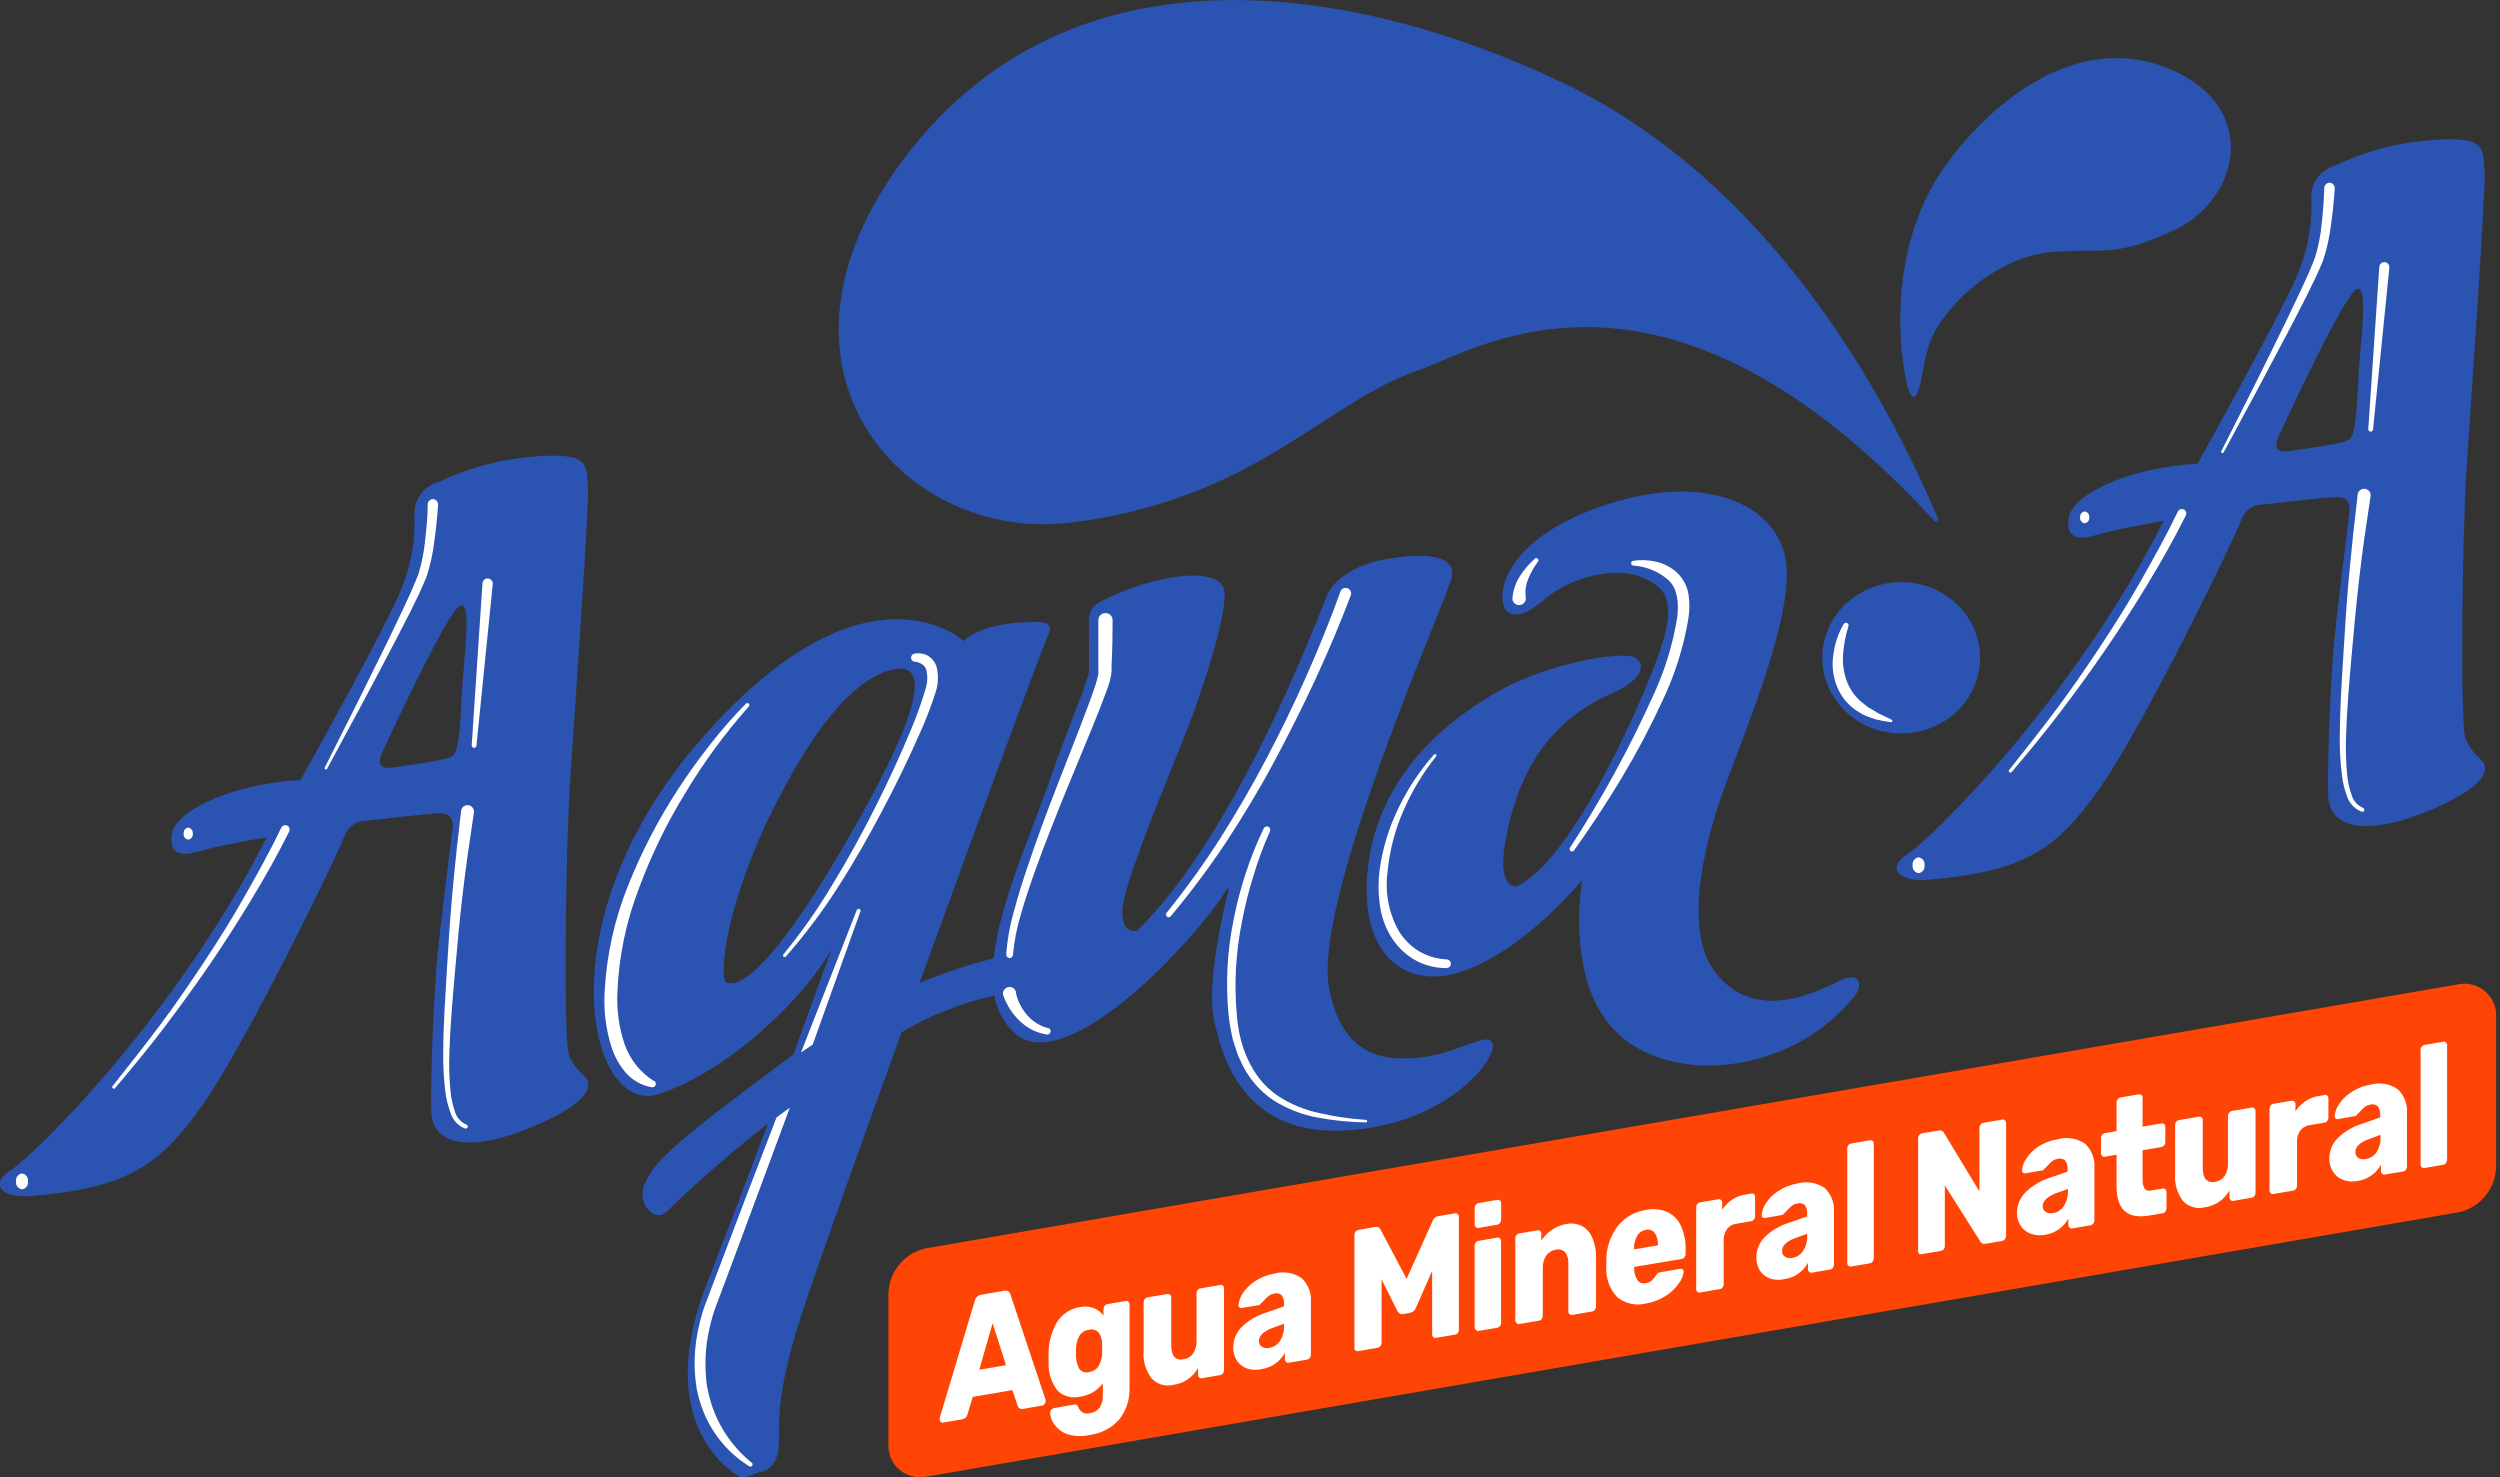 <svg xmlns="http://www.w3.org/2000/svg" width="220" height="130" viewBox="0 0 220 130" fill="none"><rect x="0" y="0" width="220" height="130" fill="#333333" stroke="none"/><g clip-path="url(#clip0_18_1029)"><path d="M218.464 67.013C217.977 66.427 217.267 66.015 216.932 64.822C216.494 63.273 216.661 46.839 217.093 40.635C217.524 34.431 218.743 16.483 218.646 15.255C218.548 14.027 218.646 13.161 217.949 12.694C217.253 12.226 215.679 12.079 212.274 12.505C209.899 12.858 207.589 13.564 205.421 14.599C204.817 14.78 204.29 15.157 203.923 15.671C203.556 16.185 203.37 16.807 203.395 17.439C203.492 19.583 203.136 21.723 202.351 23.72C201.403 26.462 193.374 40.816 193.374 40.816C187.936 41.047 182.316 43.322 182.031 45.645C181.745 47.969 183.813 47.285 185.053 46.922C186.445 46.525 190.408 45.834 190.408 45.834C182.295 61.842 169.705 74.026 167.873 75.143C166.042 76.26 166.891 77.655 169.705 77.418C178.409 76.685 181.118 74.557 184.809 69.316C188.646 63.852 196.773 47.139 197.246 45.715C197.393 45.311 197.664 44.965 198.021 44.726C198.378 44.487 198.802 44.37 199.231 44.389C199.231 44.389 203.834 43.831 205.575 43.733C207.107 43.643 206.731 45.199 206.731 45.199C206.731 45.199 205.54 54.71 205.338 57.174C204.997 62.059 204.83 66.699 204.878 69.916C204.927 73.133 208.611 73.566 214.091 71.193C219.572 68.821 218.757 67.362 218.464 67.013ZM207.643 31.738C207.399 34.592 207.49 38.283 206.668 38.716C205.846 39.149 202.009 39.595 201.348 39.7C200.686 39.805 199.955 39.644 200.526 38.381C200.526 38.381 206.292 25.82 207.406 25.436C208.235 25.199 207.963 28.088 207.643 31.738Z" fill="#2B54B2"></path><path d="M132.895 53.978C133.835 54.32 134.81 53.692 136.126 52.582C138.215 50.824 141.934 49.916 144.12 50.677C146.773 51.598 147.484 52.966 146.154 57.034C144.823 61.103 138.494 75.659 133.466 78.011C133.466 78.011 131.753 78.283 132.449 74.208C133.145 70.133 134.956 64.013 141.822 61.019C145.22 59.539 144.677 57.913 143.466 57.739C141.585 57.474 135.673 58.541 131.37 61.103C126.815 63.803 121.419 68.465 120.423 76.001C119.371 84.152 123.807 87.02 128.389 85.576C134.134 83.761 139.239 77.432 139.239 77.432C139.239 77.432 137.553 86.762 142.602 91.165C147.651 95.569 157.922 94.389 163.291 87.537C163.806 86.839 163.89 85.311 161.78 86.357C159.224 87.62 154.217 89.847 150.91 85.513C148.124 81.8 150.025 74.466 151.293 70.635C152.685 66.371 157.825 54.822 157.191 49.588C156.578 44.515 150.227 41.305 140.819 44.592C131.411 47.879 131.495 53.468 132.895 53.978Z" fill="#2B54B2"></path><path d="M167.302 64.543C171.137 64.543 174.245 61.562 174.245 57.886C174.245 54.209 171.137 51.228 167.302 51.228C163.468 51.228 160.359 54.209 160.359 57.886C160.359 61.562 163.468 64.543 167.302 64.543Z" fill="#2B54B2"></path><path d="M170.199 45.813C170.23 45.851 170.273 45.876 170.322 45.884C170.37 45.892 170.419 45.883 170.461 45.857C170.502 45.832 170.533 45.792 170.548 45.745C170.563 45.699 170.56 45.648 170.54 45.604C168.11 40.07 158.375 17.265 137.574 7.306C120.061 -1.068 95.367 -5.639 80.388 12.889C65.138 31.779 79.17 47.9 94.316 45.98C110.458 43.929 116.398 35.513 124.775 32.596C130.095 30.782 146.369 19.895 170.199 45.813Z" fill="#2B54B2"></path><path d="M167.901 34.166C167.602 33.245 165.241 22.394 171.564 14.061C175.659 8.667 183.096 2.631 191.181 6.176C198.841 9.546 197.149 17.565 191.236 20.3C185.937 22.75 185.067 21.773 180.373 22.198C177.358 22.47 173.159 24.675 170.561 28.674C169.705 30 169.405 31.465 169.085 33.301C168.904 34.32 168.458 35.869 167.901 34.166Z" fill="#2B54B2"></path><path d="M124.12 93.133C122.031 93.203 118.097 93.133 116.955 86.93C115.562 79.519 126.237 55.206 127.672 51.117C128.786 47.927 122.366 49.142 122.366 49.142C122.366 49.142 117.895 49.637 116.725 52.533C115.29 56.064 108.675 73.419 100.096 81.877C100.096 81.877 98.752 82.373 98.752 80.168C98.752 77.962 103.285 67.243 104.42 64.327C105.555 61.41 107.902 54.669 107.756 52.114C107.623 49.721 101.635 50.44 96.788 52.973C96.49 53.129 96.241 53.365 96.069 53.654C95.897 53.944 95.808 54.276 95.813 54.613C95.813 56.071 95.869 58.562 95.813 59.191C95.695 60.091 94.379 62.91 92.039 69.588C90.549 73.838 87.944 79.609 87.45 84.327C85.224 84.895 83.041 85.62 80.918 86.497C86.113 72.191 91.426 57.788 92.324 55.659C92.324 55.659 92.77 54.759 91.426 54.738C90.082 54.717 86.551 54.794 84.803 56.413C84.803 56.413 76.322 48.493 61.921 64.787C47.52 81.082 51.865 98.283 57.952 96.281C64.372 94.187 70.995 87.509 73.174 83.531C73.174 83.531 71.781 87.397 69.825 92.791C59.999 100.07 57.583 102.073 56.719 104.201C55.967 106.036 57.75 107.648 58.676 106.609C61.498 103.872 64.469 101.293 67.575 98.883C65.848 103.475 63.961 108.472 62.227 112.889C57.353 125.29 64.407 129.505 64.95 129.888C65.493 130.272 66.74 129.505 66.977 129.505C67.213 129.505 68.369 129.191 68.522 127.32C68.676 125.45 68.063 123.419 70.479 115.855C71.496 112.666 75.228 102.191 79.337 90.837C81.877 89.334 84.639 88.243 87.519 87.606C87.715 88.868 88.331 90.027 89.267 90.893C93.773 94.983 105.11 82.875 107.979 78.234C107.988 78.218 108.003 78.205 108.021 78.199C108.04 78.192 108.06 78.194 108.077 78.201C108.095 78.209 108.109 78.224 108.116 78.241C108.124 78.259 108.124 78.279 108.118 78.297C107.651 80.14 106.168 86.455 106.83 89.707C107.61 93.545 109.74 100.007 118.494 99.477C127.247 98.946 131.641 93.329 131.356 91.912C131.07 90.496 128.083 92.994 124.12 93.133ZM74.421 74.159C66.538 87.746 64.309 86.532 63.975 86.483C63.209 86.357 63.683 79.686 68.383 70.516C73.084 61.347 76.524 59.351 78.668 58.897C81.273 58.388 82.053 60.998 74.421 74.159Z" fill="#2B54B2"></path><path d="M51.566 94.857C51.072 94.271 50.368 93.852 50.034 92.666C49.595 91.117 49.762 74.683 50.187 68.479C50.612 62.275 51.845 44.327 51.747 43.091C51.65 41.856 51.747 40.998 51.051 40.537C50.354 40.077 48.788 39.923 45.382 40.349C43.008 40.707 40.7 41.412 38.53 42.442C37.921 42.617 37.388 42.989 37.014 43.501C36.639 44.013 36.445 44.635 36.462 45.269C36.566 47.412 36.213 49.554 35.424 51.549C34.477 54.299 26.448 68.646 26.448 68.646C21.009 68.883 15.39 71.158 15.104 73.475C14.819 75.792 16.887 75.115 18.127 74.752C19.519 74.362 23.482 73.671 23.482 73.671C15.369 89.672 2.779 101.863 0.947 102.98C-0.884 104.096 -0.035 105.492 2.779 105.255C11.483 104.515 14.192 102.394 17.883 97.146C21.72 91.689 29.846 74.969 30.32 73.552C30.465 73.147 30.736 72.799 31.093 72.56C31.451 72.321 31.875 72.204 32.304 72.226C32.304 72.226 36.901 71.668 38.648 71.563C40.18 71.472 39.804 73.029 39.804 73.029C39.804 73.029 38.614 82.547 38.412 85.01C38.07 89.895 37.903 94.529 37.952 97.753C38.001 100.977 41.685 101.396 47.165 99.03C52.645 96.664 51.858 95.206 51.566 94.857ZM40.745 59.581C40.501 62.428 40.591 66.12 39.77 66.56C38.948 66.999 35.104 67.439 34.449 67.551C33.795 67.662 33.057 67.495 33.628 66.232C33.628 66.232 39.387 53.671 40.508 53.287C41.336 53.043 41.065 55.904 40.745 59.581Z" fill="#2B54B2"></path><path d="M92.171 90.468C91.808 90.363 91.463 90.203 91.147 89.993C90.835 89.788 90.555 89.536 90.319 89.246C90.082 88.956 89.879 88.64 89.713 88.304C89.565 87.986 89.455 87.651 89.386 87.306V87.237C89.361 87.165 89.322 87.098 89.271 87.042C89.22 86.985 89.159 86.939 89.09 86.907C89.021 86.874 88.947 86.856 88.871 86.852C88.795 86.849 88.719 86.861 88.647 86.888C88.576 86.913 88.51 86.952 88.453 87.003C88.397 87.053 88.351 87.115 88.318 87.184C88.286 87.253 88.267 87.328 88.264 87.404C88.261 87.48 88.273 87.556 88.299 87.627C88.454 88.058 88.66 88.468 88.912 88.849C89.155 89.224 89.442 89.569 89.769 89.874C90.094 90.182 90.462 90.441 90.862 90.642C91.261 90.835 91.685 90.969 92.122 91.04C92.187 91.05 92.252 91.038 92.308 91.004C92.364 90.971 92.407 90.92 92.429 90.858C92.449 90.816 92.459 90.769 92.456 90.722C92.452 90.674 92.437 90.629 92.411 90.589C92.385 90.55 92.349 90.518 92.307 90.497C92.265 90.475 92.218 90.465 92.171 90.468Z" fill="white"></path><path d="M62.729 115.764C62.875 115.255 63.07 114.773 63.265 114.25L64.421 111.165L66.719 104.99L69.504 97.474L68.335 98.332L65.904 104.662L63.565 110.823L62.401 113.901C62.214 114.403 61.991 114.941 61.824 115.485C61.659 116.027 61.522 116.576 61.413 117.132C61.184 118.242 61.091 119.376 61.134 120.509C61.158 121.075 61.216 121.639 61.308 122.198C61.417 122.76 61.568 123.313 61.761 123.852C62.526 126.006 63.999 127.834 65.939 129.037C65.977 129.059 66.022 129.067 66.065 129.059C66.108 129.051 66.147 129.029 66.176 128.995C66.209 128.96 66.227 128.914 66.227 128.866C66.227 128.818 66.209 128.772 66.176 128.737C64.514 127.408 63.277 125.62 62.617 123.594C62.455 123.089 62.325 122.573 62.227 122.052C62.146 121.53 62.1 121.003 62.088 120.475C62.049 119.414 62.135 118.353 62.346 117.313C62.446 116.79 62.573 116.273 62.729 115.764Z" fill="white"></path><path d="M41.218 70.858C41.143 70.848 41.066 70.852 40.993 70.872C40.919 70.892 40.851 70.926 40.791 70.973C40.731 71.02 40.681 71.078 40.645 71.145C40.608 71.212 40.585 71.285 40.577 71.361C40.292 73.713 40.041 76.057 39.825 78.416C39.609 80.775 39.456 83.119 39.317 85.492C39.178 87.865 39.01 90.209 39.004 92.582C38.984 93.776 39.052 94.97 39.205 96.155C39.28 96.757 39.427 97.347 39.644 97.913C39.737 98.23 39.901 98.521 40.125 98.763C40.348 99.005 40.625 99.192 40.932 99.309C40.978 99.322 41.026 99.317 41.068 99.295C41.109 99.273 41.141 99.235 41.155 99.191C41.169 99.144 41.164 99.095 41.142 99.052C41.12 99.009 41.082 98.976 41.037 98.96C40.787 98.855 40.566 98.693 40.389 98.487C40.213 98.281 40.086 98.037 40.02 97.774C39.833 97.232 39.71 96.67 39.651 96.099C39.533 94.94 39.498 93.774 39.547 92.61C39.616 90.265 39.832 87.92 40.034 85.569C40.236 83.217 40.452 80.879 40.73 78.534C41.009 76.19 41.343 73.866 41.698 71.556C41.717 71.478 41.718 71.398 41.704 71.319C41.689 71.241 41.658 71.166 41.612 71.101C41.567 71.035 41.509 70.979 41.441 70.938C41.373 70.896 41.297 70.869 41.218 70.858Z" fill="white"></path><path d="M42.938 50.907C42.819 50.9 42.702 50.939 42.612 51.018C42.522 51.096 42.466 51.207 42.458 51.326L41.51 65.583C41.508 65.637 41.526 65.69 41.561 65.731C41.596 65.772 41.645 65.799 41.699 65.806C41.726 65.809 41.754 65.806 41.78 65.798C41.807 65.79 41.831 65.777 41.853 65.76C41.874 65.742 41.892 65.721 41.905 65.696C41.918 65.672 41.926 65.645 41.928 65.618L43.363 51.403C43.368 51.342 43.362 51.281 43.343 51.223C43.325 51.164 43.295 51.111 43.255 51.065C43.216 51.018 43.167 50.98 43.113 50.953C43.058 50.926 42.999 50.911 42.938 50.907Z" fill="white"></path><path d="M81.663 57.711C81.301 57.509 80.879 57.442 80.472 57.523C80.4 57.534 80.333 57.568 80.281 57.619C80.228 57.671 80.193 57.737 80.18 57.809C80.171 57.855 80.171 57.903 80.18 57.949C80.19 57.995 80.209 58.039 80.235 58.078C80.262 58.117 80.296 58.15 80.335 58.176C80.375 58.202 80.419 58.219 80.465 58.227H80.542C80.771 58.264 80.989 58.35 81.183 58.479C81.349 58.603 81.469 58.78 81.524 58.981C81.645 59.52 81.621 60.081 81.454 60.607C81.101 61.809 80.68 62.991 80.194 64.145C79.226 66.49 78.153 68.8 77.011 71.068C75.869 73.336 74.644 75.576 73.314 77.746C72.018 79.931 70.558 82.014 68.947 83.978C68.921 84.005 68.907 84.041 68.907 84.079C68.907 84.117 68.921 84.153 68.947 84.18C68.975 84.206 69.011 84.221 69.048 84.221C69.086 84.221 69.122 84.206 69.149 84.18C70.841 82.255 72.382 80.202 73.759 78.039C75.152 75.883 76.412 73.657 77.61 71.396C78.808 69.135 79.936 66.832 80.967 64.48C81.499 63.295 81.964 62.081 82.359 60.844C82.573 60.147 82.595 59.404 82.422 58.695C82.303 58.283 82.031 57.931 81.663 57.711Z" fill="white"></path><path d="M209.857 23.064C209.738 23.058 209.62 23.099 209.531 23.178C209.441 23.258 209.386 23.369 209.377 23.489L208.409 37.76C208.407 37.814 208.425 37.867 208.46 37.908C208.494 37.95 208.543 37.976 208.597 37.983C208.652 37.987 208.706 37.97 208.749 37.935C208.792 37.9 208.82 37.85 208.827 37.795L210.261 23.58C210.275 23.458 210.24 23.335 210.165 23.239C210.089 23.142 209.979 23.079 209.857 23.064Z" fill="white"></path><path d="M60.326 69.756C61.944 67.059 63.809 64.519 65.897 62.17C65.93 62.136 65.948 62.092 65.948 62.045C65.948 61.998 65.93 61.953 65.897 61.919C65.862 61.886 65.816 61.868 65.768 61.868C65.721 61.868 65.674 61.886 65.64 61.919C64.525 63.056 63.476 64.256 62.499 65.513C61.517 66.755 60.584 68.053 59.714 69.386C57.964 72.058 56.485 74.898 55.298 77.865C54.085 80.859 53.379 84.037 53.209 87.264C53.11 88.916 53.315 90.572 53.815 92.149C54.076 92.969 54.498 93.728 55.055 94.382C55.649 95.067 56.461 95.526 57.353 95.68C57.415 95.691 57.478 95.683 57.535 95.656C57.593 95.63 57.641 95.588 57.673 95.534C57.714 95.462 57.725 95.378 57.704 95.298C57.683 95.219 57.632 95.15 57.562 95.108H57.506C56.292 94.331 55.382 93.158 54.929 91.786C54.459 90.342 54.256 88.824 54.331 87.306C54.456 84.2 55.088 81.135 56.204 78.234C57.295 75.279 58.676 72.439 60.326 69.756Z" fill="white"></path><path d="M16.553 73.887C16.616 73.88 16.676 73.861 16.731 73.83C16.786 73.799 16.835 73.757 16.873 73.707C16.912 73.656 16.939 73.599 16.955 73.537C16.97 73.476 16.973 73.412 16.964 73.35C16.978 73.228 16.944 73.105 16.87 73.008C16.796 72.91 16.688 72.845 16.567 72.826C16.445 72.844 16.334 72.908 16.259 73.006C16.183 73.103 16.149 73.227 16.163 73.35C16.153 73.411 16.155 73.473 16.169 73.533C16.184 73.593 16.21 73.65 16.246 73.7C16.282 73.75 16.328 73.792 16.381 73.824C16.433 73.856 16.492 73.878 16.553 73.887Z" fill="white"></path><path d="M38.133 43.915C38.069 43.913 38.006 43.924 37.947 43.947C37.887 43.97 37.833 44.004 37.787 44.048C37.741 44.093 37.704 44.145 37.679 44.204C37.653 44.263 37.64 44.326 37.639 44.389C37.639 45.422 37.527 46.483 37.416 47.502C37.32 48.524 37.122 49.534 36.824 50.516C36.079 52.422 35.118 54.334 34.219 56.225C32.363 60.016 30.482 63.789 28.579 67.544C28.572 67.557 28.567 67.571 28.566 67.586C28.564 67.601 28.566 67.617 28.571 67.631C28.575 67.645 28.583 67.658 28.592 67.67C28.602 67.681 28.614 67.691 28.628 67.697C28.64 67.706 28.654 67.711 28.669 67.714C28.684 67.716 28.699 67.716 28.714 67.712C28.729 67.708 28.742 67.701 28.754 67.691C28.765 67.681 28.774 67.669 28.781 67.655C30.793 63.95 32.792 60.237 34.742 56.49C35.71 54.606 36.706 52.777 37.527 50.775C37.863 49.747 38.097 48.688 38.224 47.613C38.37 46.553 38.481 45.52 38.551 44.424C38.556 44.303 38.516 44.184 38.439 44.09C38.362 43.996 38.253 43.934 38.133 43.915Z" fill="white"></path><path d="M183.451 46.05C183.573 46.033 183.683 45.968 183.759 45.871C183.834 45.773 183.869 45.65 183.855 45.527C183.869 45.405 183.834 45.282 183.758 45.186C183.683 45.089 183.572 45.026 183.451 45.011C183.329 45.026 183.219 45.089 183.143 45.186C183.068 45.282 183.033 45.405 183.047 45.527C183.033 45.65 183.067 45.773 183.143 45.871C183.218 45.968 183.329 46.033 183.451 46.05Z" fill="white"></path><path d="M25.271 72.652C25.179 72.608 25.073 72.603 24.976 72.637C24.88 72.671 24.801 72.741 24.756 72.833C23.788 74.857 22.667 76.86 21.559 78.821C20.452 80.782 19.241 82.722 17.987 84.613C16.734 86.504 15.452 88.381 14.094 90.195C12.736 92.01 11.309 93.803 9.916 95.562C9.89 95.589 9.876 95.625 9.876 95.663C9.876 95.701 9.89 95.737 9.916 95.764C9.943 95.79 9.98 95.805 10.017 95.805C10.055 95.805 10.091 95.79 10.118 95.764C11.588 94.026 13.043 92.275 14.422 90.454C15.8 88.632 17.137 86.797 18.426 84.92C19.714 83.043 20.94 81.11 22.123 79.163C23.307 77.216 24.422 75.227 25.452 73.168C25.495 73.076 25.501 72.969 25.467 72.873C25.433 72.776 25.363 72.697 25.271 72.652Z" fill="white"></path><path d="M1.936 103.266C1.856 103.277 1.778 103.304 1.709 103.345C1.639 103.386 1.578 103.441 1.53 103.506C1.481 103.571 1.446 103.644 1.426 103.723C1.406 103.802 1.402 103.883 1.414 103.964C1.402 104.044 1.406 104.126 1.426 104.204C1.446 104.283 1.481 104.357 1.53 104.422C1.578 104.487 1.639 104.541 1.709 104.582C1.778 104.624 1.856 104.65 1.936 104.662C2.016 104.65 2.093 104.624 2.163 104.582C2.233 104.541 2.294 104.487 2.342 104.422C2.391 104.357 2.426 104.283 2.446 104.204C2.466 104.126 2.47 104.044 2.458 103.964C2.47 103.883 2.466 103.802 2.446 103.723C2.426 103.644 2.391 103.571 2.342 103.506C2.294 103.441 2.233 103.386 2.163 103.345C2.093 103.304 2.016 103.277 1.936 103.266Z" fill="white"></path><path d="M75.639 79.993C75.616 79.983 75.59 79.978 75.565 79.978C75.539 79.978 75.513 79.984 75.49 79.994C75.466 80.005 75.445 80.02 75.428 80.039C75.41 80.058 75.397 80.08 75.389 80.105L70.584 92.373L70.486 92.617L71.517 91.919L75.695 80.265C75.712 80.244 75.723 80.22 75.729 80.195C75.736 80.169 75.736 80.142 75.731 80.116C75.725 80.09 75.714 80.066 75.699 80.044C75.683 80.023 75.663 80.006 75.639 79.993Z" fill="white"></path><path d="M192.17 44.829C192.124 44.807 192.074 44.794 192.024 44.791C191.973 44.788 191.922 44.795 191.874 44.812C191.826 44.828 191.782 44.855 191.744 44.889C191.707 44.923 191.676 44.964 191.654 45.011C190.687 47.041 189.565 49.037 188.458 51.005C187.351 52.973 186.139 54.899 184.886 56.797C183.632 58.695 182.351 60.558 180.993 62.38C179.635 64.201 178.208 65.987 176.815 67.746C176.789 67.773 176.774 67.809 176.774 67.847C176.774 67.885 176.789 67.921 176.815 67.948C176.828 67.962 176.844 67.973 176.861 67.981C176.878 67.988 176.897 67.992 176.916 67.992C176.935 67.992 176.953 67.988 176.971 67.981C176.988 67.973 177.004 67.962 177.017 67.948C178.493 66.211 179.942 64.459 181.32 62.645C182.699 60.83 184.036 58.981 185.324 57.104C186.613 55.227 187.838 53.301 189.022 51.347C190.206 49.393 191.327 47.411 192.351 45.359C192.374 45.313 192.389 45.262 192.392 45.21C192.396 45.158 192.389 45.105 192.372 45.056C192.355 45.006 192.329 44.961 192.294 44.922C192.259 44.883 192.217 44.851 192.17 44.829Z" fill="white"></path><path d="M166.432 63.322C166.028 63.098 165.61 62.938 165.22 62.728L164.656 62.387L164.378 62.226L164.127 62.024C163.449 61.545 162.917 60.888 162.588 60.126C162.273 59.349 162.135 58.513 162.184 57.676C162.237 56.803 162.399 55.941 162.665 55.108C162.681 55.058 162.68 55.003 162.661 54.953C162.642 54.904 162.606 54.862 162.56 54.836C162.506 54.805 162.443 54.797 162.383 54.812C162.323 54.828 162.272 54.867 162.24 54.92C161.758 55.749 161.45 56.668 161.335 57.62C161.179 58.606 161.307 59.615 161.704 60.53C162.099 61.46 162.793 62.231 163.674 62.721L163.988 62.903L164.322 63.042L165.018 63.294C165.477 63.407 165.942 63.493 166.411 63.552C166.432 63.555 166.454 63.552 166.473 63.542C166.492 63.532 166.507 63.516 166.515 63.496C166.523 63.484 166.527 63.47 166.529 63.456C166.531 63.442 166.53 63.428 166.526 63.414C166.522 63.4 166.516 63.387 166.507 63.376C166.498 63.365 166.486 63.356 166.474 63.35L166.432 63.322Z" fill="white"></path><path d="M168.834 75.443C168.754 75.454 168.677 75.481 168.607 75.522C168.538 75.564 168.477 75.618 168.428 75.683C168.38 75.748 168.344 75.822 168.325 75.9C168.305 75.979 168.3 76.061 168.312 76.141C168.3 76.221 168.305 76.303 168.325 76.382C168.344 76.46 168.38 76.534 168.428 76.599C168.477 76.664 168.538 76.718 168.607 76.76C168.677 76.801 168.754 76.828 168.834 76.839C168.915 76.829 168.993 76.802 169.063 76.761C169.133 76.721 169.194 76.666 169.243 76.601C169.292 76.536 169.327 76.461 169.347 76.382C169.366 76.303 169.37 76.221 169.357 76.141C169.37 76.061 169.366 75.978 169.347 75.9C169.327 75.82 169.292 75.746 169.243 75.681C169.194 75.616 169.133 75.561 169.063 75.521C168.993 75.48 168.915 75.453 168.834 75.443Z" fill="white"></path><path d="M208.116 43.015C207.965 42.997 207.813 43.04 207.693 43.134C207.573 43.228 207.495 43.366 207.476 43.517C207.192 45.871 206.942 48.225 206.723 50.579C206.501 52.931 206.361 55.304 206.215 57.655C206.069 60.007 205.916 62.373 205.902 64.745C205.882 65.937 205.95 67.129 206.104 68.311C206.179 68.915 206.326 69.508 206.542 70.077C206.641 70.385 206.808 70.668 207.031 70.902C207.254 71.136 207.528 71.317 207.831 71.431C207.853 71.438 207.877 71.441 207.9 71.439C207.924 71.437 207.947 71.43 207.967 71.419C207.988 71.408 208.007 71.393 208.021 71.374C208.036 71.356 208.047 71.335 208.054 71.312C208.067 71.267 208.062 71.218 208.04 71.176C208.017 71.135 207.98 71.103 207.935 71.089C207.691 70.982 207.475 70.822 207.301 70.621C207.127 70.419 207.001 70.18 206.932 69.923C206.739 69.385 206.613 68.825 206.556 68.255C206.442 67.096 206.407 65.93 206.452 64.766C206.522 62.422 206.737 60.07 206.939 57.718C207.141 55.366 207.364 53.029 207.636 50.691C207.907 48.353 208.249 46.015 208.604 43.712C208.622 43.634 208.623 43.553 208.608 43.474C208.593 43.395 208.561 43.32 208.515 43.255C208.469 43.189 208.41 43.133 208.341 43.092C208.272 43.051 208.196 43.024 208.116 43.015Z" fill="white"></path><path d="M97.262 53.95C97.18 53.952 97.1 53.969 97.026 54.002C96.951 54.035 96.884 54.083 96.828 54.142C96.771 54.2 96.727 54.27 96.698 54.346C96.668 54.422 96.654 54.503 96.656 54.585C96.656 55.855 96.656 57.139 96.656 58.409V58.883C96.666 59.025 96.666 59.167 96.656 59.309C96.604 59.596 96.532 59.878 96.44 60.154C96.252 60.747 96.036 61.354 95.813 61.947C94.922 64.347 93.961 66.741 93.028 69.142C92.095 71.542 91.196 73.964 90.375 76.413C89.964 77.641 89.581 78.87 89.246 80.126C88.876 81.385 88.643 82.682 88.55 83.992C88.548 84.07 88.576 84.145 88.627 84.204C88.679 84.262 88.751 84.299 88.829 84.306C88.907 84.309 88.984 84.282 89.042 84.23C89.101 84.178 89.137 84.105 89.142 84.026C89.255 82.769 89.503 81.526 89.88 80.321C90.235 79.093 90.639 77.886 91.071 76.678C91.934 74.264 92.888 71.877 93.856 69.498C94.824 67.118 95.834 64.759 96.788 62.352C97.025 61.752 97.255 61.145 97.485 60.516C97.603 60.184 97.696 59.844 97.763 59.498C97.792 59.322 97.811 59.145 97.819 58.967V58.479C97.888 57.174 97.909 55.883 97.909 54.578C97.91 54.493 97.894 54.409 97.862 54.331C97.829 54.253 97.781 54.183 97.721 54.124C97.66 54.065 97.588 54.019 97.509 53.989C97.43 53.959 97.346 53.946 97.262 53.95Z" fill="white"></path><path d="M205.032 16.078C204.968 16.076 204.906 16.087 204.847 16.109C204.788 16.132 204.734 16.166 204.688 16.209C204.642 16.253 204.605 16.305 204.579 16.363C204.553 16.42 204.539 16.483 204.537 16.546C204.502 17.578 204.426 18.639 204.314 19.658C204.219 20.68 204.021 21.691 203.722 22.673C202.984 24.578 202.016 26.497 201.118 28.388C199.28 32.177 197.385 35.946 195.477 39.707C195.47 39.72 195.466 39.735 195.464 39.75C195.463 39.765 195.465 39.78 195.469 39.794C195.474 39.808 195.481 39.822 195.491 39.833C195.501 39.844 195.513 39.854 195.526 39.86C195.539 39.868 195.554 39.872 195.569 39.873C195.584 39.875 195.599 39.873 195.613 39.869C195.627 39.864 195.641 39.857 195.652 39.847C195.663 39.837 195.673 39.825 195.679 39.812C197.699 36.09 199.688 32.368 201.647 28.646C202.608 26.755 203.604 24.934 204.433 22.924C204.768 21.898 205.001 20.841 205.129 19.77C205.282 18.709 205.387 17.676 205.456 16.581C205.461 16.459 205.42 16.34 205.341 16.247C205.263 16.154 205.152 16.094 205.032 16.078Z" fill="white"></path><path d="M120.221 98.549C118.833 98.462 117.454 98.261 116.098 97.948C114.765 97.672 113.497 97.138 112.366 96.378C110.117 94.801 109.044 92.052 108.842 89.33C108.591 86.571 108.746 83.789 109.302 81.075C109.559 79.711 109.896 78.365 110.312 77.041C110.708 75.713 111.192 74.412 111.76 73.147C111.79 73.075 111.791 72.993 111.764 72.92C111.737 72.846 111.683 72.785 111.614 72.749C111.541 72.717 111.459 72.714 111.384 72.74C111.309 72.766 111.247 72.819 111.21 72.889C109.987 75.449 109.096 78.156 108.557 80.942C107.985 83.73 107.84 86.589 108.125 89.421C108.209 90.125 108.335 90.824 108.501 91.514L108.828 92.547C108.94 92.889 109.114 93.245 109.253 93.545C109.871 94.865 110.834 95.993 112.039 96.811C113.25 97.583 114.601 98.11 116.015 98.36C117.394 98.611 118.791 98.749 120.193 98.772C120.206 98.773 120.219 98.771 120.231 98.767C120.243 98.763 120.254 98.757 120.264 98.748C120.274 98.74 120.282 98.73 120.287 98.718C120.293 98.707 120.297 98.694 120.298 98.681C120.302 98.667 120.303 98.653 120.301 98.639C120.3 98.624 120.295 98.611 120.288 98.598C120.281 98.586 120.271 98.575 120.26 98.566C120.248 98.558 120.235 98.552 120.221 98.549Z" fill="white"></path><path d="M147.581 50.398C147.06 49.913 146.417 49.578 145.722 49.428C145.067 49.274 144.388 49.248 143.723 49.351C143.678 49.358 143.636 49.379 143.603 49.412C143.571 49.445 143.549 49.487 143.542 49.532C143.538 49.56 143.54 49.588 143.547 49.615C143.554 49.642 143.566 49.667 143.583 49.689C143.6 49.711 143.621 49.73 143.645 49.744C143.669 49.757 143.696 49.766 143.723 49.77C144.89 49.844 145.998 50.309 146.871 51.089C147.63 51.856 147.735 53.043 147.609 54.243C147.223 56.701 146.486 59.091 145.423 61.34C143.342 65.938 140.914 70.371 138.159 74.599C138.129 74.645 138.118 74.702 138.129 74.756C138.139 74.811 138.17 74.859 138.215 74.892C138.261 74.925 138.319 74.938 138.375 74.929C138.431 74.92 138.481 74.889 138.515 74.843C139.991 72.749 141.398 70.656 142.693 68.479C144.006 66.293 145.201 64.038 146.272 61.724C147.392 59.391 148.173 56.909 148.591 54.355C148.688 53.676 148.688 52.988 148.591 52.31C148.47 51.58 148.116 50.909 147.581 50.398Z" fill="white"></path><path d="M115.708 59.888C116.843 57.425 117.909 54.941 118.87 52.387C118.892 52.327 118.902 52.263 118.899 52.199C118.896 52.135 118.881 52.072 118.854 52.015C118.826 51.957 118.788 51.905 118.741 51.862C118.693 51.819 118.638 51.787 118.577 51.766C118.518 51.743 118.454 51.733 118.39 51.736C118.326 51.739 118.264 51.755 118.206 51.782C118.149 51.809 118.097 51.848 118.054 51.895C118.012 51.943 117.979 51.998 117.958 52.059C117.059 54.578 116.029 57.083 114.942 59.539C113.856 61.996 112.672 64.424 111.419 66.811C110.165 69.198 108.807 71.521 107.373 73.789C105.919 76.056 104.343 78.241 102.652 80.335C102.614 80.382 102.597 80.442 102.603 80.503C102.61 80.563 102.64 80.618 102.686 80.656C102.728 80.697 102.784 80.721 102.843 80.721C102.902 80.721 102.958 80.697 103 80.656C104.743 78.577 106.37 76.403 107.874 74.145C109.358 71.877 110.771 69.56 112.052 67.167C113.334 64.773 114.566 62.345 115.708 59.888Z" fill="white"></path><path d="M127.275 84.424C126.412 84.383 125.572 84.129 124.831 83.685C124.095 83.224 123.481 82.592 123.041 81.842C122.184 80.254 121.859 78.431 122.115 76.643C122.294 74.808 122.764 73.013 123.508 71.326C124.252 69.622 125.214 68.022 126.37 66.567C126.392 66.544 126.404 66.514 126.404 66.483C126.404 66.451 126.392 66.421 126.37 66.399C126.346 66.377 126.315 66.364 126.283 66.364C126.25 66.364 126.219 66.377 126.196 66.399C124.937 67.817 123.882 69.405 123.062 71.117C122.221 72.832 121.662 74.673 121.405 76.567C121.279 77.528 121.279 78.501 121.405 79.463C121.509 80.445 121.815 81.395 122.303 82.254C122.805 83.139 123.524 83.882 124.392 84.41C125.268 84.931 126.27 85.202 127.289 85.192C127.39 85.192 127.487 85.153 127.56 85.082C127.633 85.012 127.675 84.916 127.679 84.815C127.678 84.763 127.667 84.711 127.646 84.663C127.625 84.615 127.595 84.572 127.558 84.536C127.52 84.5 127.476 84.471 127.427 84.452C127.379 84.433 127.327 84.423 127.275 84.424Z" fill="white"></path><path d="M135.081 49.156C134.586 49.589 134.152 50.089 133.793 50.642C133.393 51.236 133.153 51.923 133.097 52.638C133.093 52.68 133.093 52.722 133.097 52.763C133.11 52.841 133.139 52.915 133.181 52.981C133.224 53.047 133.28 53.103 133.345 53.147C133.41 53.191 133.483 53.221 133.56 53.235C133.637 53.25 133.717 53.248 133.793 53.231C133.868 53.219 133.939 53.193 134.003 53.153C134.067 53.113 134.123 53.06 134.166 52.998C134.21 52.937 134.241 52.867 134.257 52.793C134.273 52.719 134.274 52.642 134.26 52.568C134.194 52.023 134.268 51.471 134.476 50.963C134.697 50.411 134.99 49.89 135.346 49.414C135.371 49.382 135.384 49.343 135.384 49.302C135.384 49.262 135.371 49.222 135.346 49.191C135.331 49.171 135.312 49.154 135.291 49.142C135.269 49.129 135.246 49.121 135.221 49.118C135.196 49.115 135.171 49.116 135.147 49.123C135.124 49.129 135.101 49.14 135.081 49.156Z" fill="white"></path><path d="M216.396 106.671L81.44 129.958C81.024 130.031 80.596 130.008 80.189 129.891C79.783 129.774 79.409 129.565 79.094 129.282C78.78 128.998 78.535 128.646 78.377 128.253C78.218 127.86 78.151 127.436 78.181 127.013V113.929C78.185 112.981 78.509 112.063 79.101 111.324C79.693 110.585 80.518 110.069 81.44 109.86L216.396 86.609C216.813 86.535 217.24 86.558 217.647 86.676C218.053 86.793 218.428 87.001 218.742 87.285C219.056 87.569 219.301 87.921 219.46 88.314C219.618 88.707 219.685 89.131 219.655 89.553V102.638C219.644 103.579 219.316 104.49 218.725 105.222C218.133 105.953 217.313 106.464 216.396 106.671Z" fill="#FF4506"></path><path d="M82.784 125.129C82.754 125.103 82.731 125.071 82.715 125.035C82.7 124.998 82.692 124.959 82.694 124.92C82.689 124.873 82.689 124.827 82.694 124.78L85.779 114.473C85.807 114.343 85.872 114.225 85.966 114.131C86.06 114.037 86.178 113.972 86.308 113.943L88.397 113.587C88.455 113.573 88.515 113.57 88.573 113.581C88.632 113.591 88.688 113.613 88.738 113.646C88.787 113.678 88.83 113.721 88.862 113.771C88.895 113.821 88.916 113.877 88.926 113.936L92.011 123.182C92.016 123.229 92.016 123.275 92.011 123.322C92.01 123.407 91.978 123.489 91.921 123.552C91.9 123.586 91.873 123.616 91.841 123.639C91.808 123.662 91.772 123.677 91.733 123.685L90.013 123.985C89.918 124.007 89.82 123.992 89.736 123.945C89.652 123.897 89.589 123.819 89.56 123.726L89.086 122.331L85.605 122.924L85.131 124.487C85.101 124.591 85.043 124.684 84.963 124.757C84.883 124.83 84.784 124.879 84.678 124.899L82.958 125.192C82.926 125.196 82.894 125.193 82.864 125.182C82.833 125.171 82.806 125.153 82.784 125.129ZM86.175 120.537L88.529 120.133L87.352 116.448L86.175 120.537Z" fill="white"></path><path d="M93.891 126.197C93.427 126.025 93.028 125.713 92.749 125.304C92.549 125.017 92.431 124.682 92.408 124.334C92.407 124.231 92.445 124.131 92.512 124.054C92.571 123.979 92.655 123.927 92.749 123.908L94.525 123.601C94.592 123.574 94.667 123.574 94.734 123.601C94.803 123.654 94.854 123.727 94.88 123.81C94.951 123.995 95.071 124.157 95.228 124.278C95.332 124.34 95.448 124.379 95.568 124.392C95.688 124.405 95.81 124.393 95.924 124.354C96.089 124.336 96.249 124.284 96.394 124.202C96.538 124.121 96.665 124.011 96.767 123.88C96.979 123.54 97.077 123.142 97.046 122.742V121.724C96.817 122.042 96.527 122.31 96.191 122.511C95.856 122.713 95.483 122.844 95.096 122.896C94.737 122.993 94.36 122.994 94.001 122.9C93.642 122.806 93.314 122.619 93.049 122.359C92.507 121.642 92.233 120.758 92.276 119.86V119.449C92.221 118.392 92.463 117.34 92.972 116.413C93.197 116.041 93.501 115.723 93.862 115.482C94.222 115.241 94.632 115.082 95.061 115.017C95.459 114.938 95.872 114.972 96.252 115.115C96.589 115.253 96.884 115.477 97.108 115.764V115.22C97.109 115.113 97.14 115.009 97.199 114.92C97.226 114.878 97.262 114.843 97.304 114.817C97.346 114.79 97.393 114.773 97.443 114.766L99.051 114.487C99.096 114.477 99.142 114.478 99.186 114.49C99.229 114.502 99.269 114.525 99.302 114.557C99.368 114.629 99.403 114.724 99.399 114.822V122.128C99.437 123.138 99.114 124.128 98.487 124.92C97.82 125.664 96.908 126.145 95.918 126.274C95.248 126.437 94.546 126.411 93.891 126.197ZM96.677 120.195C96.866 119.873 96.974 119.509 96.99 119.135C96.99 119.065 96.99 118.911 96.99 118.674C96.99 118.437 96.99 118.276 96.99 118.221C96.985 117.875 96.875 117.54 96.677 117.258C96.571 117.142 96.436 117.059 96.286 117.017C96.135 116.975 95.977 116.976 95.827 117.02C95.653 117.04 95.486 117.099 95.339 117.193C95.192 117.288 95.068 117.415 94.978 117.565C94.787 117.926 94.687 118.328 94.685 118.737V119.079C94.66 119.532 94.746 119.985 94.936 120.398C95.026 120.547 95.163 120.662 95.326 120.724C95.489 120.786 95.668 120.791 95.834 120.74C96.009 120.718 96.177 120.658 96.326 120.564C96.475 120.47 96.602 120.344 96.698 120.195H96.677Z" fill="white"></path><path d="M101.335 121.291C100.809 120.597 100.56 119.731 100.639 118.863V114.613C100.638 114.507 100.672 114.404 100.737 114.32C100.793 114.244 100.874 114.192 100.966 114.173L102.728 113.873C102.771 113.861 102.816 113.86 102.858 113.872C102.901 113.883 102.94 113.905 102.972 113.936C103.007 113.969 103.034 114.009 103.05 114.054C103.067 114.098 103.074 114.146 103.069 114.194V118.381C103.069 119.33 103.438 119.777 104.17 119.609C104.335 119.586 104.494 119.529 104.637 119.441C104.779 119.353 104.902 119.237 104.998 119.1C105.207 118.774 105.312 118.391 105.298 118.004V113.817C105.294 113.711 105.328 113.607 105.395 113.524C105.424 113.484 105.46 113.451 105.502 113.426C105.544 113.401 105.591 113.384 105.639 113.378L107.387 113.077C107.428 113.067 107.472 113.068 107.513 113.079C107.555 113.09 107.592 113.111 107.624 113.14C107.656 113.175 107.68 113.215 107.696 113.26C107.711 113.304 107.718 113.351 107.714 113.398V120.565C107.716 120.668 107.684 120.769 107.624 120.851C107.597 120.892 107.562 120.926 107.521 120.953C107.48 120.979 107.435 120.997 107.387 121.005L105.771 121.284C105.729 121.292 105.685 121.291 105.642 121.28C105.6 121.269 105.561 121.249 105.528 121.221C105.493 121.188 105.467 121.148 105.45 121.103C105.433 121.058 105.426 121.011 105.43 120.963V120.384C105.205 120.787 104.889 121.132 104.507 121.39C104.125 121.648 103.687 121.813 103.23 121.87C102.891 121.953 102.537 121.942 102.203 121.841C101.87 121.739 101.57 121.549 101.335 121.291Z" fill="white"></path><path d="M109.747 120.433C109.38 120.304 109.065 120.059 108.849 119.735C108.629 119.394 108.515 118.996 108.522 118.59C108.52 118.254 108.585 117.92 108.713 117.608C108.841 117.297 109.029 117.014 109.267 116.776C109.859 116.205 110.573 115.777 111.356 115.527L112.999 114.955V114.773C113.026 114.495 112.954 114.216 112.797 113.985C112.705 113.901 112.591 113.844 112.468 113.819C112.346 113.795 112.219 113.804 112.101 113.845C111.942 113.868 111.791 113.93 111.662 114.027C111.514 114.142 111.379 114.273 111.259 114.417C111.164 114.523 111.062 114.621 110.952 114.71C110.941 114.741 110.923 114.768 110.901 114.791C110.878 114.814 110.85 114.832 110.82 114.843L109.281 115.101C109.243 115.112 109.203 115.113 109.165 115.103C109.127 115.094 109.092 115.073 109.065 115.045C109.036 115.017 109.015 114.981 109.003 114.942C108.99 114.903 108.988 114.862 108.995 114.822C109.029 114.469 109.151 114.131 109.35 113.838C109.621 113.415 109.976 113.054 110.395 112.777C110.915 112.421 111.507 112.183 112.129 112.08C112.54 111.962 112.972 111.938 113.394 112.009C113.816 112.08 114.216 112.245 114.566 112.491C114.843 112.761 115.057 113.089 115.194 113.45C115.331 113.812 115.388 114.199 115.36 114.585V119.204C115.359 119.308 115.325 119.408 115.263 119.491C115.206 119.57 115.121 119.625 115.026 119.644L113.396 119.923C113.355 119.931 113.312 119.928 113.272 119.915C113.231 119.901 113.195 119.878 113.167 119.846C113.134 119.813 113.109 119.774 113.092 119.731C113.075 119.688 113.067 119.642 113.069 119.595V119.065C112.866 119.421 112.591 119.73 112.261 119.972C111.898 120.239 111.475 120.414 111.029 120.481C110.605 120.581 110.162 120.564 109.747 120.433ZM112.63 118.011C112.89 117.615 113.017 117.145 112.992 116.671V116.49L111.899 116.888C111.154 117.181 110.785 117.585 110.785 117.997C110.778 118.098 110.799 118.2 110.844 118.29C110.889 118.381 110.958 118.458 111.043 118.514C111.235 118.629 111.464 118.666 111.683 118.618C111.875 118.589 112.058 118.519 112.221 118.415C112.384 118.31 112.523 118.173 112.63 118.011Z" fill="white"></path><path d="M119.288 118.842C119.253 118.81 119.226 118.771 119.209 118.728C119.192 118.684 119.186 118.637 119.19 118.59V108.688C119.187 108.58 119.222 108.474 119.288 108.388C119.316 108.347 119.352 108.313 119.394 108.286C119.436 108.26 119.483 108.242 119.532 108.234L121.029 107.976C121.125 107.954 121.225 107.968 121.312 108.014C121.399 108.06 121.466 108.136 121.502 108.227L123.779 112.54L126.07 107.446C126.105 107.34 126.167 107.245 126.25 107.172C126.333 107.098 126.435 107.048 126.544 107.027L128.041 106.769C128.085 106.76 128.13 106.763 128.173 106.776C128.215 106.789 128.254 106.813 128.285 106.846C128.319 106.88 128.346 106.922 128.363 106.968C128.38 107.013 128.386 107.062 128.382 107.111V117.006C128.386 117.113 128.352 117.217 128.285 117.299C128.226 117.378 128.138 117.431 128.041 117.446L126.363 117.732C126.321 117.742 126.277 117.741 126.235 117.728C126.194 117.716 126.156 117.693 126.126 117.662C126.094 117.629 126.068 117.59 126.052 117.547C126.035 117.503 126.027 117.457 126.029 117.411V111.828L124.601 115.087C124.563 115.191 124.501 115.285 124.42 115.36C124.339 115.435 124.241 115.49 124.135 115.52L123.438 115.645C123.342 115.655 123.245 115.634 123.161 115.585C123.077 115.536 123.011 115.462 122.972 115.373L121.579 112.582V118.165C121.579 118.268 121.545 118.369 121.481 118.451C121.418 118.529 121.329 118.584 121.231 118.604L119.566 118.89C119.52 118.909 119.469 118.914 119.42 118.905C119.371 118.897 119.325 118.875 119.288 118.842Z" fill="white"></path><path d="M129.865 107.99C129.834 107.954 129.809 107.912 129.794 107.867C129.778 107.821 129.772 107.773 129.775 107.725V106.329C129.77 106.221 129.805 106.114 129.872 106.029C129.898 105.989 129.932 105.955 129.971 105.929C130.011 105.902 130.055 105.884 130.102 105.876L131.76 105.59C131.803 105.581 131.847 105.583 131.89 105.595C131.932 105.607 131.971 105.629 132.003 105.659C132.069 105.732 132.104 105.827 132.101 105.925V107.32C132.102 107.426 132.067 107.529 132.003 107.613C131.945 107.696 131.858 107.753 131.76 107.774L130.102 108.06C130.06 108.069 130.016 108.067 129.975 108.054C129.934 108.042 129.896 108.02 129.865 107.99ZM129.865 117.02C129.833 116.987 129.807 116.948 129.79 116.905C129.774 116.862 129.766 116.815 129.768 116.769V109.637C129.764 109.531 129.799 109.427 129.865 109.344C129.921 109.268 130.003 109.215 130.095 109.198L131.753 108.911C131.795 108.904 131.839 108.905 131.881 108.916C131.923 108.927 131.963 108.947 131.996 108.974C132.029 109.008 132.055 109.049 132.072 109.093C132.088 109.138 132.096 109.185 132.094 109.232V116.399C132.096 116.505 132.061 116.609 131.996 116.692C131.936 116.771 131.849 116.825 131.753 116.846L130.095 117.125C130.052 117.127 130.009 117.119 129.97 117.101C129.932 117.083 129.898 117.055 129.872 117.02H129.865Z" fill="white"></path><path d="M133.445 116.406C133.412 116.373 133.387 116.334 133.37 116.291C133.353 116.248 133.345 116.201 133.347 116.155V108.988C133.344 108.882 133.378 108.778 133.445 108.695C133.501 108.62 133.583 108.567 133.675 108.549L135.304 108.269C135.346 108.259 135.389 108.26 135.431 108.271C135.472 108.282 135.51 108.303 135.541 108.332C135.573 108.367 135.598 108.407 135.613 108.452C135.629 108.496 135.635 108.543 135.632 108.59V109.17C135.878 108.806 136.19 108.491 136.551 108.241C136.937 107.97 137.38 107.788 137.846 107.711C138.3 107.622 138.771 107.68 139.19 107.879C139.605 108.104 139.931 108.463 140.116 108.897C140.358 109.471 140.472 110.09 140.45 110.712V114.969C140.451 115.069 140.42 115.167 140.36 115.248C140.333 115.289 140.298 115.324 140.258 115.352C140.217 115.379 140.171 115.399 140.123 115.408L138.361 115.708C138.319 115.717 138.275 115.715 138.232 115.705C138.19 115.694 138.151 115.673 138.118 115.646C138.082 115.613 138.055 115.573 138.037 115.528C138.019 115.483 138.011 115.435 138.013 115.387V111.2C138.043 110.843 137.944 110.486 137.735 110.195C137.628 110.088 137.496 110.011 137.35 109.972C137.205 109.933 137.051 109.933 136.906 109.972C136.739 109.998 136.58 110.057 136.436 110.146C136.293 110.235 136.168 110.351 136.07 110.488C135.855 110.814 135.748 111.2 135.764 111.591V115.778C135.765 115.881 135.733 115.981 135.673 116.064C135.646 116.105 135.612 116.139 135.571 116.166C135.53 116.192 135.484 116.21 135.437 116.218L133.675 116.518C133.63 116.52 133.586 116.511 133.546 116.492C133.505 116.472 133.471 116.443 133.445 116.406Z" fill="white"></path><path d="M142.31 114.145C141.97 113.779 141.71 113.346 141.546 112.874C141.382 112.402 141.317 111.901 141.356 111.403V110.935C141.345 109.852 141.69 108.795 142.338 107.927C142.954 107.14 143.849 106.62 144.838 106.476C145.483 106.333 146.156 106.401 146.759 106.671C147.289 106.934 147.709 107.377 147.943 107.92C148.217 108.559 148.35 109.249 148.333 109.944V110.335C148.334 110.444 148.297 110.55 148.229 110.635C148.201 110.676 148.164 110.71 148.123 110.737C148.081 110.763 148.034 110.781 147.985 110.789L143.807 111.486V111.577C143.789 111.949 143.886 112.317 144.085 112.631C144.165 112.752 144.28 112.845 144.415 112.898C144.55 112.95 144.697 112.959 144.838 112.924C145.026 112.9 145.203 112.819 145.346 112.694C145.486 112.563 145.61 112.415 145.715 112.254C145.766 112.171 145.829 112.095 145.903 112.031C145.974 111.99 146.052 111.964 146.133 111.954L147.867 111.654C147.903 111.647 147.94 111.648 147.976 111.657C148.012 111.665 148.046 111.681 148.076 111.703C148.103 111.727 148.125 111.757 148.14 111.791C148.154 111.825 148.161 111.861 148.159 111.898C148.122 112.258 147.987 112.6 147.769 112.889C147.469 113.333 147.083 113.713 146.634 114.006C146.1 114.36 145.497 114.597 144.865 114.703C144.426 114.818 143.965 114.828 143.521 114.731C143.077 114.634 142.662 114.433 142.31 114.145ZM145.896 109.588C145.926 109.205 145.828 108.822 145.617 108.5C145.528 108.384 145.406 108.296 145.268 108.248C145.129 108.2 144.98 108.193 144.838 108.228C144.677 108.253 144.523 108.314 144.39 108.407C144.256 108.5 144.145 108.623 144.065 108.765C143.868 109.126 143.775 109.534 143.793 109.944L145.896 109.588Z" fill="white"></path><path d="M149.364 113.671C149.331 113.638 149.306 113.599 149.289 113.555C149.272 113.512 149.264 113.466 149.266 113.419V106.267C149.264 106.16 149.296 106.055 149.357 105.967C149.384 105.926 149.419 105.892 149.459 105.865C149.5 105.839 149.546 105.821 149.594 105.813L151.209 105.534C151.253 105.525 151.297 105.526 151.34 105.539C151.382 105.551 151.421 105.573 151.453 105.604C151.487 105.639 151.513 105.68 151.53 105.726C151.547 105.772 151.554 105.82 151.551 105.869V106.455C151.784 106.111 152.079 105.812 152.421 105.576C152.752 105.352 153.127 105.202 153.521 105.136L154.12 105.031C154.162 105.022 154.206 105.024 154.247 105.036C154.289 105.048 154.326 105.071 154.357 105.101C154.389 105.136 154.413 105.176 154.429 105.221C154.445 105.265 154.451 105.312 154.447 105.359V107.02C154.448 107.123 154.417 107.223 154.357 107.306C154.3 107.386 154.216 107.441 154.12 107.46L152.783 107.69C152.622 107.71 152.467 107.762 152.327 107.843C152.187 107.925 152.065 108.034 151.968 108.165C151.769 108.455 151.669 108.803 151.683 109.156V113.001C151.687 113.107 151.652 113.211 151.585 113.294C151.557 113.333 151.52 113.367 151.478 113.392C151.437 113.417 151.39 113.434 151.342 113.44L149.594 113.74C149.553 113.749 149.51 113.747 149.47 113.735C149.43 113.723 149.393 113.701 149.364 113.671Z" fill="white"></path><path d="M155.778 112.519C155.41 112.392 155.094 112.146 154.879 111.821C154.663 111.477 154.552 111.077 154.559 110.67C154.555 110.333 154.619 109.999 154.747 109.687C154.875 109.375 155.065 109.092 155.304 108.856C155.893 108.283 156.609 107.857 157.393 107.613L159.03 107.041V106.846C159.057 106.568 158.989 106.29 158.835 106.057C158.742 105.974 158.628 105.916 158.506 105.892C158.383 105.867 158.256 105.876 158.138 105.918C157.977 105.939 157.823 106.001 157.693 106.099C157.547 106.218 157.412 106.349 157.289 106.49C157.2 106.6 157.097 106.699 156.982 106.783C156.972 106.814 156.955 106.842 156.932 106.865C156.909 106.888 156.881 106.905 156.85 106.916L155.318 107.181C155.28 107.189 155.24 107.188 155.202 107.177C155.164 107.166 155.13 107.146 155.102 107.118C155.072 107.09 155.049 107.055 155.036 107.016C155.023 106.977 155.019 106.935 155.025 106.895C155.061 106.542 155.183 106.204 155.381 105.911C155.652 105.486 156.01 105.124 156.432 104.85C156.95 104.494 157.54 104.256 158.159 104.152C158.57 104.034 159.003 104.01 159.424 104.082C159.846 104.153 160.246 104.318 160.596 104.564C160.872 104.835 161.086 105.162 161.223 105.523C161.36 105.885 161.417 106.272 161.39 106.657V111.277C161.391 111.38 161.36 111.48 161.3 111.563C161.244 111.643 161.159 111.698 161.063 111.717L159.433 111.996C159.392 112.005 159.349 112.003 159.308 111.989C159.268 111.976 159.232 111.951 159.204 111.919C159.17 111.888 159.142 111.851 159.124 111.809C159.106 111.766 159.098 111.721 159.099 111.675V111.137C158.902 111.495 158.628 111.805 158.298 112.045C157.935 112.312 157.512 112.487 157.066 112.554C156.641 112.658 156.196 112.646 155.778 112.519ZM158.667 110.091C158.925 109.693 159.051 109.224 159.03 108.751V108.569L157.929 108.967C157.191 109.26 156.822 109.63 156.822 110.077C156.816 110.178 156.836 110.279 156.881 110.37C156.926 110.461 156.995 110.538 157.08 110.593C157.174 110.652 157.28 110.692 157.39 110.71C157.5 110.728 157.612 110.724 157.72 110.698C157.912 110.668 158.095 110.599 158.258 110.494C158.421 110.39 158.56 110.252 158.667 110.091Z" fill="white"></path><path d="M162.658 111.389C162.624 111.355 162.598 111.315 162.581 111.27C162.564 111.226 162.557 111.178 162.56 111.131V101.068C162.559 100.962 162.594 100.859 162.658 100.775C162.719 100.695 162.809 100.643 162.908 100.628L164.559 100.342C164.6 100.333 164.644 100.334 164.685 100.345C164.726 100.356 164.764 100.376 164.796 100.405C164.829 100.44 164.854 100.482 164.871 100.527C164.888 100.573 164.895 100.621 164.893 100.67V110.733C164.892 110.834 164.857 110.932 164.796 111.012C164.77 111.054 164.735 111.09 164.694 111.118C164.654 111.145 164.607 111.164 164.559 111.172L162.908 111.452C162.865 111.463 162.819 111.463 162.775 111.452C162.731 111.441 162.691 111.419 162.658 111.389Z" fill="white"></path><path d="M168.89 110.335C168.858 110.303 168.833 110.265 168.816 110.223C168.8 110.181 168.792 110.136 168.793 110.091V100.188C168.793 100.084 168.824 99.982 168.883 99.895C168.94 99.812 169.028 99.754 169.127 99.735L170.617 99.484C170.705 99.461 170.798 99.47 170.88 99.508C170.963 99.546 171.029 99.612 171.07 99.693L174.189 104.843V99.26C174.188 99.154 174.223 99.051 174.287 98.967C174.313 98.926 174.347 98.891 174.388 98.864C174.429 98.838 174.475 98.82 174.524 98.814L176.202 98.521C176.245 98.511 176.289 98.513 176.331 98.526C176.372 98.54 176.41 98.564 176.439 98.597C176.472 98.633 176.498 98.674 176.514 98.72C176.531 98.766 176.538 98.814 176.536 98.862V108.744C176.536 108.852 176.502 108.957 176.439 109.044C176.382 109.123 176.297 109.178 176.202 109.198L174.712 109.456C174.623 109.479 174.529 109.47 174.446 109.43C174.363 109.391 174.297 109.323 174.259 109.239L171.146 104.313V109.637C171.151 109.741 171.116 109.844 171.049 109.923C170.99 110.003 170.903 110.058 170.805 110.077L169.127 110.363C169.088 110.378 169.046 110.383 169.005 110.378C168.964 110.373 168.924 110.358 168.89 110.335Z" fill="white"></path><path d="M178.723 108.576C178.355 108.448 178.04 108.203 177.824 107.879C177.603 107.539 177.489 107.14 177.497 106.734C177.495 106.397 177.56 106.062 177.689 105.75C177.818 105.439 178.009 105.156 178.249 104.92C178.829 104.351 179.532 103.923 180.303 103.671L181.947 103.105V102.917C181.973 102.639 181.902 102.36 181.745 102.128C181.652 102.045 181.538 101.988 181.416 101.963C181.293 101.938 181.166 101.947 181.048 101.989C180.889 102.012 180.739 102.074 180.61 102.17C180.463 102.287 180.328 102.418 180.206 102.561C180.115 102.67 180.012 102.768 179.899 102.854C179.889 102.885 179.872 102.913 179.849 102.936C179.826 102.959 179.798 102.976 179.767 102.987L178.235 103.252C178.196 103.26 178.155 103.259 178.116 103.248C178.077 103.237 178.042 103.217 178.012 103.189C177.985 103.159 177.964 103.124 177.952 103.085C177.94 103.047 177.937 103.006 177.943 102.966C177.976 102.613 178.098 102.274 178.298 101.982C178.568 101.559 178.924 101.197 179.342 100.921C179.866 100.577 180.457 100.351 181.076 100.258C181.487 100.14 181.92 100.116 182.341 100.188C182.763 100.259 183.164 100.424 183.514 100.67C183.79 100.94 184.004 101.267 184.141 101.629C184.278 101.99 184.335 102.378 184.307 102.763V107.383C184.305 107.485 184.274 107.585 184.217 107.669C184.158 107.749 184.071 107.804 183.973 107.823L182.351 108.102C182.308 108.11 182.264 108.107 182.222 108.094C182.181 108.081 182.144 108.057 182.114 108.025C182.081 107.992 182.056 107.953 182.039 107.91C182.023 107.866 182.015 107.82 182.016 107.774V107.244C181.815 107.601 181.54 107.91 181.209 108.151C180.845 108.418 180.422 108.593 179.976 108.66C179.558 108.743 179.126 108.714 178.723 108.576ZM181.606 106.148C181.868 105.752 181.997 105.283 181.975 104.808V104.627L180.874 105.024C180.129 105.318 179.76 105.722 179.76 106.134C179.755 106.235 179.776 106.336 179.821 106.426C179.866 106.517 179.934 106.594 180.018 106.65C180.21 106.765 180.439 106.803 180.658 106.755C180.85 106.725 181.033 106.656 181.196 106.552C181.359 106.447 181.498 106.31 181.606 106.148Z" fill="white"></path><path d="M186.257 104.403V101.612L185.213 101.793C185.171 101.801 185.128 101.797 185.088 101.784C185.048 101.77 185.012 101.747 184.983 101.717C184.949 101.685 184.923 101.646 184.906 101.602C184.889 101.559 184.882 101.512 184.886 101.465V100.154C184.881 100.049 184.916 99.947 184.983 99.867C185.01 99.829 185.044 99.796 185.083 99.771C185.123 99.746 185.167 99.729 185.213 99.721L186.257 99.539V97.02C186.256 96.913 186.293 96.809 186.362 96.727C186.42 96.653 186.501 96.602 186.592 96.581L188.214 96.302C188.257 96.292 188.302 96.294 188.345 96.306C188.387 96.318 188.426 96.341 188.458 96.371C188.49 96.406 188.515 96.446 188.531 96.491C188.546 96.535 188.552 96.582 188.548 96.629V99.142L190.206 98.862C190.248 98.852 190.293 98.852 190.336 98.863C190.378 98.874 190.417 98.895 190.45 98.925C190.482 98.96 190.508 99 190.525 99.044C190.542 99.089 190.549 99.136 190.547 99.183V100.495C190.548 100.601 190.514 100.705 190.45 100.789C190.385 100.861 190.3 100.912 190.206 100.935L188.548 101.221V103.81C188.529 104.082 188.59 104.354 188.723 104.592C188.786 104.675 188.874 104.736 188.974 104.767C189.073 104.798 189.18 104.798 189.28 104.766L190.324 104.592C190.366 104.581 190.41 104.582 190.452 104.594C190.494 104.607 190.531 104.63 190.561 104.662C190.593 104.698 190.617 104.74 190.633 104.785C190.648 104.831 190.655 104.879 190.652 104.927V106.322C190.653 106.425 190.621 106.525 190.561 106.609C190.534 106.649 190.499 106.683 190.458 106.71C190.418 106.736 190.372 106.754 190.324 106.762L189.064 106.978C187.198 107.278 186.257 106.427 186.257 104.403Z" fill="white"></path><path d="M192.107 105.687C191.582 104.995 191.334 104.132 191.411 103.266V99.009C191.407 98.903 191.441 98.799 191.508 98.716C191.535 98.677 191.569 98.644 191.608 98.619C191.648 98.594 191.692 98.577 191.738 98.569L193.5 98.269C193.543 98.26 193.587 98.261 193.629 98.272C193.672 98.282 193.711 98.303 193.744 98.332C193.776 98.366 193.802 98.407 193.819 98.451C193.836 98.496 193.843 98.543 193.841 98.59V102.777C193.841 103.719 194.21 104.131 194.941 104.006C195.107 103.979 195.265 103.919 195.407 103.831C195.549 103.742 195.673 103.626 195.77 103.489C195.977 103.162 196.079 102.78 196.062 102.394V98.207C196.059 98.101 196.097 97.999 196.167 97.92C196.226 97.841 196.313 97.786 196.411 97.767L198.159 97.467C198.201 97.458 198.244 97.459 198.286 97.472C198.327 97.484 198.365 97.506 198.395 97.537C198.428 97.571 198.452 97.612 198.468 97.656C198.484 97.701 198.49 97.748 198.486 97.795V104.962C198.487 105.062 198.455 105.16 198.395 105.241C198.369 105.282 198.335 105.317 198.294 105.344C198.253 105.37 198.207 105.388 198.159 105.394L196.543 105.673C196.5 105.685 196.455 105.686 196.413 105.675C196.37 105.664 196.331 105.642 196.299 105.611C196.264 105.578 196.236 105.538 196.218 105.493C196.2 105.449 196.192 105.4 196.195 105.352V104.752C195.972 105.156 195.657 105.502 195.276 105.762C194.895 106.021 194.458 106.187 194.001 106.246C193.664 106.329 193.312 106.322 192.979 106.223C192.646 106.125 192.345 105.94 192.107 105.687Z" fill="white"></path><path d="M199.816 104.997C199.782 104.965 199.755 104.925 199.739 104.882C199.722 104.838 199.715 104.792 199.718 104.745V97.593C199.716 97.485 199.748 97.38 199.809 97.292C199.865 97.213 199.95 97.158 200.045 97.139L201.661 96.86C201.705 96.852 201.75 96.855 201.792 96.868C201.835 96.882 201.873 96.905 201.905 96.936C201.939 96.971 201.966 97.013 201.983 97.058C202 97.104 202.006 97.153 202.002 97.202V97.781C202.236 97.439 202.531 97.143 202.873 96.909C203.203 96.682 203.578 96.53 203.973 96.462L204.572 96.364C204.613 96.352 204.657 96.352 204.699 96.363C204.741 96.374 204.779 96.396 204.809 96.427C204.841 96.462 204.865 96.502 204.881 96.547C204.896 96.591 204.903 96.638 204.899 96.685V98.346C204.9 98.449 204.868 98.549 204.809 98.632C204.782 98.673 204.747 98.707 204.706 98.734C204.665 98.76 204.62 98.778 204.572 98.786L203.235 99.016C202.912 99.061 202.619 99.232 202.42 99.491C202.22 99.783 202.119 100.134 202.135 100.488V104.327C202.138 104.433 202.104 104.537 202.037 104.62C201.978 104.7 201.891 104.754 201.793 104.773L200.045 105.073C200.004 105.08 199.961 105.076 199.921 105.063C199.881 105.049 199.845 105.027 199.816 104.997Z" fill="white"></path><path d="M206.229 103.845C205.862 103.717 205.546 103.472 205.331 103.147C205.095 102.797 204.974 102.383 204.983 101.961C204.98 101.624 205.045 101.29 205.173 100.978C205.3 100.667 205.489 100.384 205.728 100.147C206.319 99.576 207.034 99.151 207.817 98.904L209.454 98.332V98.151C209.483 97.873 209.414 97.594 209.259 97.362C209.166 97.277 209.053 97.219 208.931 97.193C208.808 97.167 208.681 97.175 208.562 97.216C208.401 97.237 208.247 97.299 208.117 97.397C207.971 97.516 207.836 97.647 207.713 97.788C207.622 97.899 207.519 97.999 207.406 98.088C207.369 98.167 207.327 98.209 207.281 98.213L205.742 98.479C205.704 98.487 205.664 98.486 205.626 98.475C205.588 98.464 205.554 98.444 205.526 98.416C205.496 98.388 205.473 98.353 205.46 98.314C205.447 98.275 205.443 98.233 205.45 98.193C205.485 97.839 205.61 97.501 205.812 97.209C206.078 96.785 206.435 96.425 206.856 96.155C207.373 95.792 207.966 95.554 208.59 95.457C209 95.338 209.431 95.313 209.852 95.384C210.273 95.456 210.672 95.621 211.02 95.869C211.298 96.138 211.512 96.466 211.649 96.827C211.787 97.189 211.843 97.576 211.814 97.962V102.659C211.815 102.759 211.784 102.857 211.724 102.938C211.698 102.979 211.663 103.014 211.622 103.041C211.581 103.067 211.535 103.085 211.487 103.091L209.857 103.357C209.816 103.367 209.774 103.365 209.733 103.353C209.693 103.341 209.656 103.318 209.628 103.287C209.594 103.255 209.567 103.216 209.549 103.172C209.531 103.129 209.522 103.082 209.523 103.036V102.498C209.325 102.857 209.052 103.169 208.722 103.412C208.357 103.677 207.935 103.851 207.49 103.922C207.07 104.007 206.636 103.981 206.229 103.845ZM209.119 101.424C209.38 101.025 209.506 100.553 209.481 100.077V99.867L208.381 100.272C207.643 100.558 207.274 100.928 207.274 101.375C207.267 101.477 207.287 101.579 207.332 101.671C207.377 101.763 207.446 101.842 207.532 101.898C207.627 101.956 207.732 101.994 207.842 102.011C207.952 102.028 208.064 102.023 208.172 101.996C208.361 101.97 208.542 101.906 208.705 101.808C208.868 101.71 209.009 101.579 209.119 101.424Z" fill="white"></path><path d="M213.116 102.715C213.08 102.684 213.052 102.645 213.034 102.602C213.016 102.558 213.008 102.511 213.012 102.463V92.394C213.01 92.287 213.047 92.183 213.116 92.1C213.178 92.025 213.264 91.973 213.36 91.954L215.01 91.668C215.052 91.658 215.096 91.659 215.138 91.671C215.179 91.684 215.217 91.707 215.247 91.738C215.28 91.772 215.305 91.812 215.322 91.857C215.339 91.901 215.347 91.948 215.344 91.996V102.059C215.343 102.162 215.309 102.262 215.247 102.345C215.221 102.386 215.186 102.421 215.145 102.447C215.104 102.474 215.058 102.491 215.01 102.498L213.36 102.784C213.317 102.793 213.272 102.792 213.229 102.78C213.187 102.768 213.148 102.745 213.116 102.715Z" fill="white"></path></g><defs><clipPath id="clip0_18_1029"><rect width="219.655" height="130" fill="white"></rect></clipPath></defs></svg>